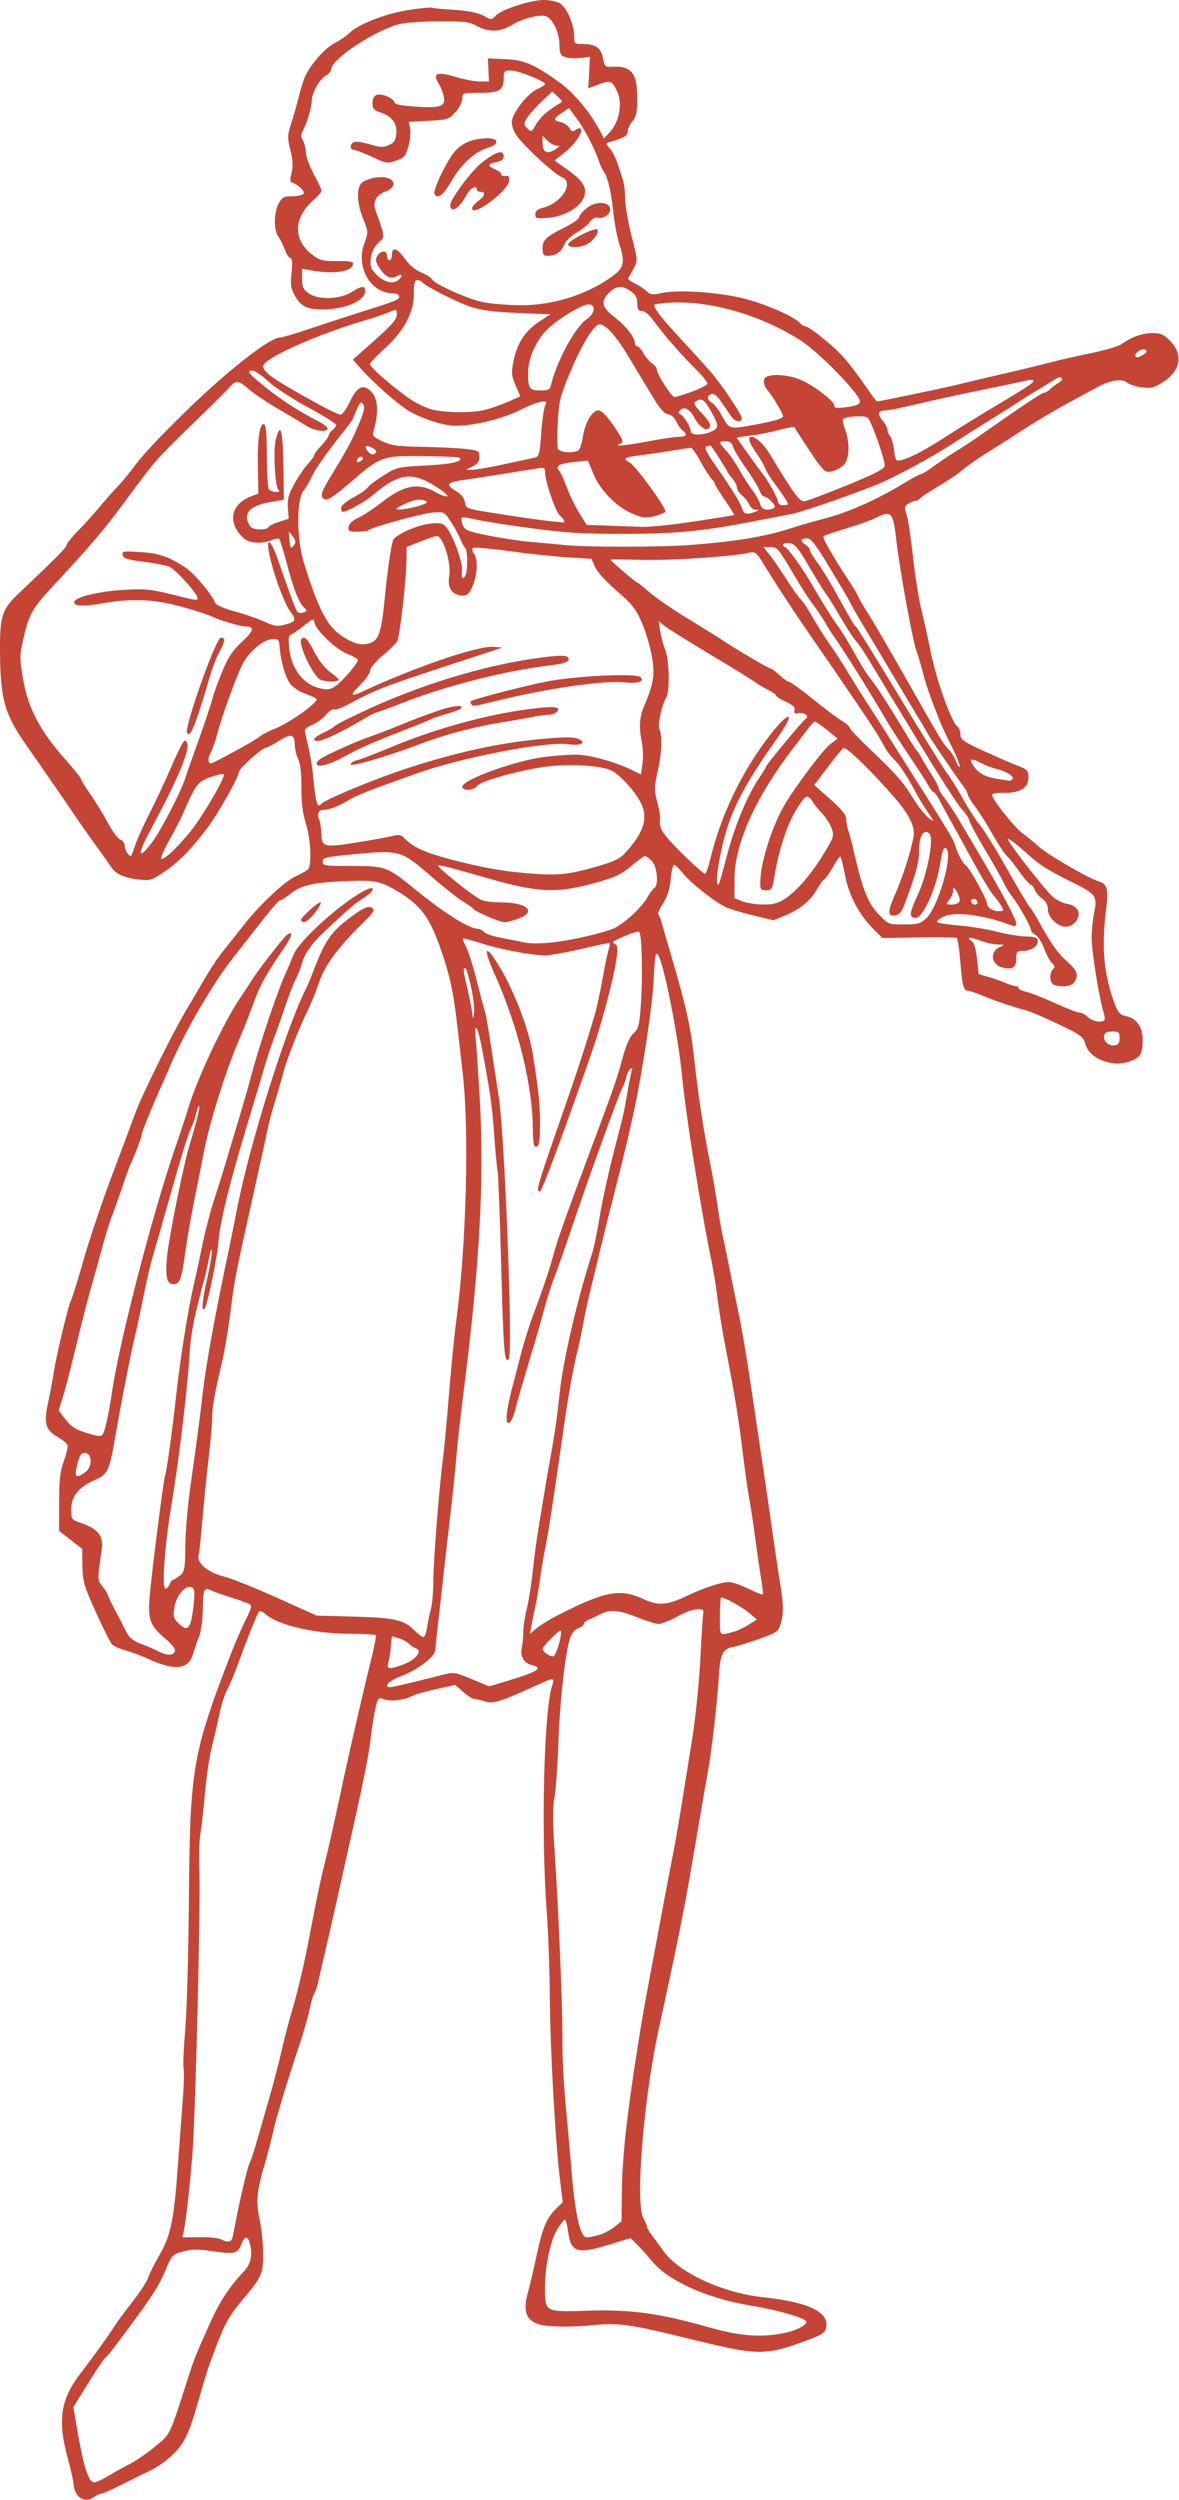 <svg width="252" height="534" viewBox="0 0 252 534" fill="none" xmlns="http://www.w3.org/2000/svg">
<path d="M16.559 532.989C16.114 532.413 15.75 531.449 15.75 530.847C15.75 530.244 15.166 527.609 14.452 524.989C12.281 517.025 12.935 512.628 17.111 507.122C20.68 502.414 23.367 498.685 24.379 497.034C24.855 496.256 26.608 493.875 28.274 491.742C29.939 489.61 31.463 487.282 31.66 486.57C31.857 485.857 32.945 483.678 34.078 481.727C36.511 477.536 37.204 474.127 38.056 462.153C38.37 457.745 38.823 451.657 39.064 448.624C39.305 445.59 39.384 442.549 39.24 441.865C39.096 441.181 39.258 437.406 39.599 433.475C39.94 429.544 40.288 417.207 40.372 406.059C40.586 377.744 41.116 374.632 49.37 353.266C50.371 350.673 51.828 347.332 52.606 345.841C53.594 343.95 53.849 343.012 53.45 342.736C53.135 342.52 51.359 341.866 49.502 341.285C47.646 340.703 45.721 340.032 45.226 339.794C43.594 339.009 43.442 339.319 43.369 343.564C43.329 345.876 42.968 348.58 42.566 349.574C42.163 350.567 41.561 352.291 41.227 353.405C40.23 356.725 37.321 356.963 31.337 354.214C30.047 353.621 27.996 352.866 26.779 352.536C25.561 352.205 24.276 351.62 23.923 351.235C23.569 350.849 22.019 347.755 20.479 344.358C17.959 338.803 17.672 337.814 17.623 334.521L17.568 330.86L15.101 328.946L12.635 327.031V320.925C12.635 316.076 12.848 314.246 13.669 312.034C14.237 310.501 14.576 308.97 14.421 308.631C14.266 308.292 13.393 307.586 12.481 307.063C9.74 305.492 9.308 304.111 10.229 299.863C10.663 297.865 11.231 294.851 11.493 293.166C12.104 289.234 14.667 278.567 15.232 277.61C15.47 277.207 16.622 273.489 17.793 269.348C18.965 265.208 21.709 257.047 23.893 251.214C26.076 245.381 28.378 239.229 29.009 237.544C30.47 233.638 36.989 220.476 39.748 215.861C40.911 213.917 42.783 210.735 43.909 208.791C45.035 206.846 46.83 204.195 47.898 202.899C48.966 201.602 50.737 199.375 51.833 197.949C55.261 193.489 60.756 188.295 63.235 187.171C64.522 186.587 65.724 185.892 65.904 185.627C66.658 184.521 66.38 179.17 65.407 176.03C64.692 173.727 64.396 171.379 64.426 168.256C64.454 165.386 64.207 163.21 63.736 162.188C63.333 161.312 63.003 159.892 63.003 159.031C63.003 156.796 62.18 156.62 59.56 158.297C58.296 159.106 57.027 159.768 56.741 159.768C56.001 159.768 51.06 164.221 51.06 164.888C51.06 165.934 46.719 173.671 44.411 176.737C40.891 181.415 38.178 184.183 35.067 186.27C32.44 188.031 32.055 188.148 29.725 187.898C26.769 187.58 24.751 186.713 23.896 185.392C23.557 184.869 22.111 182.833 20.683 180.867C19.255 178.9 16.919 175.571 15.491 173.468C12.499 169.062 10.598 166.311 5.488 158.985C0.962 152.499 0.086 149.351 0.005 139.28C-0.056 131.729 0.417 130.182 3.756 127.008C12.238 118.945 14.193 116.976 14.193 116.493C14.193 116.189 15.303 114.804 16.659 113.416C18.016 112.027 20.06 109.764 21.203 108.387C22.345 107.009 24.01 105.12 24.902 104.189C25.794 103.258 27.079 101.753 27.758 100.845C30.338 97.391 32.283 95.247 38.018 89.534C47.522 80.065 57.508 72.098 59.881 72.091C60.313 72.089 62.886 71.337 65.6 70.418C68.313 69.5 73.22 67.898 76.504 66.86C84.98 64.18 85.332 64.038 85.332 63.316C85.332 62.94 84.794 62.666 84.058 62.666C79.213 62.666 75.988 57.104 77.868 51.991C78.736 49.63 78.73 49.491 77.632 46.757C76.233 43.274 76.147 40.008 77.426 38.957C77.934 38.54 79.277 38.068 80.412 37.908C84.15 37.381 85.551 39.729 82.242 40.973C80.457 41.644 79.652 43.135 80.21 44.735C82.401 51.009 82.351 50.466 80.861 51.878C79.96 52.731 79.42 53.855 79.262 55.206C79.054 56.978 79.228 57.446 80.59 58.777C82.214 60.364 84.109 60.759 85.228 59.743C86.221 58.841 85.949 58.36 84.811 59.005C83.51 59.742 82.341 59.156 81.015 57.101C80.277 55.958 80.197 55.434 80.644 54.676C81.374 53.438 82.735 53.423 82.735 54.652C82.735 55.171 82.969 55.595 83.255 55.595C83.54 55.595 83.774 55.065 83.774 54.417C83.774 52.625 84.96 53.002 86.562 55.302C87.469 56.606 88.74 57.67 90.01 58.19C91.116 58.642 92.132 59.277 92.269 59.599C92.698 60.615 100.166 63.971 103.33 64.57C104.997 64.886 108.465 65.17 111.035 65.201C118.047 65.287 125.408 62.995 130.897 59.017C133.418 57.19 133.652 56.027 132.316 51.945C131.883 50.621 131.309 47.454 131.04 44.907C130.585 40.601 129.845 37.635 128.942 36.505C128.735 36.245 128.272 35.185 127.913 34.148C126.974 31.434 124.862 27.449 123.121 25.108L121.617 23.085L120.091 24.109C118.23 25.358 118.187 25.711 119.848 26.089C120.553 26.25 121.388 26.817 121.701 27.349C122.162 28.131 122.417 28.207 123.027 27.747C123.442 27.435 123.925 27.308 124.099 27.466C124.755 28.061 123.015 30.71 120.815 32.468L118.533 34.292L121.095 36.105C124.631 38.609 125.55 40.086 124.819 42.096C124.022 44.289 120.627 46.251 117.136 46.534C114.645 46.737 114.41 46.672 114.41 45.777C114.41 45.074 114.886 44.678 116.098 44.372C120.058 43.374 122.789 38.968 120.127 37.873C118.344 37.139 111.281 30.551 110.184 28.598C109.492 27.367 109.25 26.31 109.471 25.491C110.027 23.436 113 19.845 114.8 19.054C115.728 18.646 116.487 18.155 116.487 17.962C116.487 17.33 110.79 15.057 109.206 15.057C107.802 15.057 107.66 15.201 107.66 16.617C107.66 19.289 106.831 19.814 102.586 19.826C98.868 19.837 98.832 19.849 98.819 21.1C98.811 21.795 98.144 23.086 97.338 23.969C95.93 25.509 95.697 25.584 91.629 25.798L87.387 26.021L87.67 27.492C87.826 28.301 87.656 30.015 87.292 31.302C86.707 33.367 86.399 33.72 84.665 34.318C82.779 34.968 82.571 34.935 79.529 33.511C77.785 32.694 76.041 32.027 75.652 32.027C74.705 32.027 74.748 30.652 75.706 30.318C76.124 30.173 77.635 30.406 79.065 30.837C81.281 31.506 81.876 31.529 83.108 30.995C84.295 30.482 84.581 30.02 84.71 28.412C84.885 26.237 83.699 24.782 81.048 23.916C79.956 23.559 79.62 23.142 79.62 22.139C79.62 20.272 80.564 19.768 82.606 20.545C83.534 20.898 84.293 21.474 84.293 21.824C84.293 22.284 85.521 22.546 88.732 22.77C94.195 23.151 95.302 22.756 94.851 20.587C94.677 19.749 94.167 18.483 93.719 17.772C92.371 15.639 93.463 15.229 97.334 16.415C99.126 16.965 101.474 17.414 102.551 17.414H104.511L104.398 14.939L104.285 12.465L107.92 12.622C112.046 12.801 114.094 13.674 119.539 17.575C122.676 19.822 126.157 23.988 128.287 28.042L129.097 29.584L130.263 28.326C132.522 25.889 133.156 21.834 131.709 19.08C130.722 17.2 130.373 17.119 127.671 18.144L125.747 18.874L125.92 15.504L126.094 12.134L124.075 12.381C122.965 12.517 121.505 12.437 120.83 12.204C119.782 11.843 119.599 11.452 119.578 9.53C119.551 7.101 118.324 4.369 116.899 3.566C115.72 2.903 111.849 3.84 109.316 5.402C106.962 6.855 104.376 6.909 101.948 5.557C100.35 4.667 99.378 4.546 93.9 4.558C90.472 4.565 86.703 4.811 85.524 5.103C80.208 6.423 70.792 12.625 70.792 14.807C70.792 15.2 70.305 15.788 69.711 16.114C68.32 16.876 66.64 19.827 66.632 21.52C66.627 22.914 65.489 26.681 64.638 28.125C64.297 28.704 64.319 29.292 64.708 29.918C65.026 30.429 65.332 31.631 65.387 32.589C65.443 33.546 66.215 35.648 67.102 37.26C67.989 38.872 68.715 40.435 68.715 40.734C68.715 41.033 67.992 41.901 67.108 42.662C62.461 46.665 62.562 51.609 67.358 54.859C68.49 55.626 69.494 55.817 72.129 55.767C74.508 55.721 75.466 55.874 75.466 56.298C75.466 57.968 71.528 58.645 66.768 57.793L64.561 57.398V59.526C64.561 61.264 64.812 61.834 65.929 62.632C67.977 64.094 72.524 63.993 75.058 62.43C77.329 61.029 78.062 60.951 78.062 62.112C78.062 64.158 74.131 65.969 69.464 66.075C65.713 66.16 64.359 65.549 63.02 63.167C62.177 61.667 62.052 60.788 62.314 58.233C62.527 56.163 62.449 55.124 62.08 55.124C61.775 55.124 61.239 54.328 60.888 53.356C60.537 52.384 59.895 51.094 59.462 50.489C58.453 49.082 58.533 45.262 59.611 43.369C60.316 42.131 60.724 41.925 62.467 41.925C63.585 41.925 64.668 41.679 64.873 41.378C65.226 40.859 63.699 39.386 62.401 38.993C61.981 38.866 61.955 38.282 62.312 36.953C62.673 35.609 62.607 34.257 62.074 32.096C61.423 29.455 61.432 28.817 62.145 26.676C62.589 25.341 63.328 22.764 63.786 20.949C64.244 19.135 64.859 17.119 65.152 16.471C66.365 13.787 69.334 10.38 71.434 9.263C72.652 8.615 74.117 7.615 74.687 7.042C76.501 5.22 82.445 2.897 87.202 2.152C89.657 1.767 91.934 1.539 92.263 1.644C92.592 1.749 94.38 1.927 96.236 2.041C100.277 2.288 102.327 2.715 103.894 3.637C104.955 4.26 105.144 4.231 105.971 3.316C107.117 2.048 113.479 -0.009 116.228 2.9086e-05C117.37 0.004 118.864 0.288 119.547 0.632C121.025 1.375 122.718 5.112 122.718 7.633C122.719 9.366 122.757 9.401 124.696 9.401C127.321 9.401 128.494 10.266 128.903 12.503C129.213 14.194 129.371 14.343 130.783 14.268C135.005 14.044 136.226 15.59 136.208 21.14C136.199 23.966 135.982 24.968 135.181 25.899C134.622 26.547 134.16 27.529 134.154 28.081C134.143 29.029 133.521 29.396 130.339 30.331C129.426 30.6 129.427 30.651 130.365 31.734C130.901 32.352 131.635 33.785 131.997 34.917C132.359 36.049 132.873 37.627 133.139 38.424C133.405 39.22 133.621 41.023 133.618 42.43C133.616 43.838 134.23 47.402 134.982 50.35C136.336 55.655 136.341 55.729 135.39 57.421C134.861 58.361 134.35 59.277 134.253 59.456C134.156 59.636 134.785 60.115 135.652 60.522C136.519 60.929 137.649 61.672 138.163 62.173C138.986 62.974 139.381 63.026 141.424 62.596C145.419 61.757 154.969 62.526 160.299 64.116C164.961 65.507 169.834 67.743 171.013 69.032C171.367 69.419 171.929 69.736 172.262 69.736C172.596 69.736 174.495 71.086 176.483 72.735C179.891 75.563 181.465 77.393 185.562 83.288C186.508 84.649 187.35 85.763 187.434 85.763C187.92 85.763 202.38 82.739 204.762 82.14C206.333 81.744 209.838 80.911 212.551 80.287C218.142 79.003 222.637 77.918 226.052 77.028C227.337 76.694 230.67 75.952 233.458 75.38C236.246 74.809 239.05 73.971 239.689 73.519C241.875 71.974 244.175 71.15 246.307 71.15C248.045 71.15 248.72 71.43 249.965 72.667C253.012 75.695 252.425 79.212 248.457 81.708C246.602 82.875 246.032 83.005 243.987 82.726C242.697 82.551 241.294 82.091 240.869 81.705C239.894 80.82 237.36 81.197 234.724 82.618C233.68 83.181 230.664 84.808 228.023 86.234C225.381 87.66 221.11 90.206 218.532 91.891C215.953 93.576 212.462 95.803 210.775 96.84C209.087 97.877 206.869 99.438 205.845 100.309C204.821 101.18 202.348 102.85 200.348 104.021C198.349 105.191 196.636 106.335 196.54 106.562C196.445 106.789 196.081 106.975 195.731 106.975C195.381 106.975 194.668 107.257 194.148 107.603C193.337 108.141 193.282 108.464 193.761 109.842C194.069 110.728 194.695 114.846 195.151 118.995C195.607 123.143 196.44 128.339 197.001 130.543C197.562 132.747 198.384 136.454 198.828 138.782C199.96 144.712 203.272 154.127 204.57 155.105C204.961 155.4 205.282 156.199 205.282 156.88C205.282 157.967 205.868 158.389 210.085 160.339C212.727 161.56 215.998 162.984 217.354 163.504C219.631 164.376 219.821 164.576 219.821 166.104C219.821 168.318 217.963 169.459 214.52 169.36C213.039 169.318 212.032 169.494 212.032 169.797C212.032 170.695 216.795 176.724 218.464 177.939C219.353 178.586 221.015 179.938 222.157 180.945C224.205 182.748 232.688 187.655 234.823 188.27C236.657 188.798 236.968 189.956 236.426 194.239C235.374 202.54 235.935 208.393 238.392 214.775C238.989 216.326 239.475 216.817 240.645 217.05C242.891 217.498 244.226 219.348 244.226 222.014C244.226 224.941 243.891 225.649 242.112 226.485C238.4 228.227 233.064 226.47 232.051 223.171C231.511 221.413 231.134 221.128 226.296 218.817C223.449 217.457 220.418 216.151 219.561 215.914C216.308 215.014 212.715 213.803 210.117 212.73C208.636 212.119 207.189 211.619 206.903 211.619C205.946 211.619 205.67 210.606 205.275 205.65C205.06 202.944 204.719 200.582 204.518 200.4C204.317 200.219 200.66 200.142 196.391 200.23L188.629 200.389L186.802 198.58C183.692 195.499 181.46 191.336 180.644 187.091C180.236 184.972 179.787 183.134 179.645 183.005C179.504 182.877 178.793 183.838 178.065 185.142C177.337 186.446 176.5 187.648 176.205 187.813C175.91 187.979 175.228 188.898 174.69 189.856C173.287 192.351 171.151 194.15 168.042 195.454L165.333 196.59L161.031 195.552C158.666 194.981 156.029 194.194 155.172 193.802C152.866 192.748 147.533 188.543 145.934 186.518C145.166 185.546 144.334 184.751 144.084 184.751C143.835 184.751 143.51 186.121 143.362 187.796C143.177 189.887 142.672 191.492 141.751 192.919C141.013 194.062 140.539 195.114 140.697 195.257C140.854 195.4 141.178 196.224 141.416 197.087C141.654 197.95 142.535 200.989 143.375 203.841C146.703 215.145 147.618 219.233 148.387 226.24C149.272 234.295 150.367 241.449 151.813 248.622C152.335 251.214 153.018 255.138 153.33 257.342C153.642 259.546 154.114 262.303 154.378 263.47C154.643 264.636 155.363 268.136 155.979 271.247C156.594 274.358 157.524 278.919 158.045 281.382C158.566 283.845 159.606 289.996 160.356 295.052C161.106 300.107 162.278 307.955 162.96 312.492C163.642 317.029 164.583 323.499 165.05 326.869C165.518 330.239 166.232 335.037 166.638 337.531C167.509 342.891 167.549 344.665 166.848 346.955C166.368 348.525 166.013 348.77 162.308 350.086C160.097 350.872 157.515 351.663 156.569 351.845C154.372 352.267 153.905 353.369 153.588 358.883C153.317 363.593 152.056 374.416 151.306 378.484C150.791 381.27 149.666 387.773 148.451 394.982C146.621 405.836 145.338 412.458 142.697 424.679C142.333 426.364 141.439 430.5 140.712 433.87C137.527 448.628 135.758 470.804 137.521 473.873C137.947 474.615 138.296 475.419 138.296 475.66C138.296 475.9 138.729 476.671 139.257 477.373C139.785 478.076 140.993 479.717 141.941 481.019C145.213 485.519 154.492 489.793 162.954 490.699C173.008 491.776 177.481 493.989 176.533 497.419C176.284 498.318 175.418 498.87 172.702 499.862C163.198 503.334 162.375 503.315 145.826 499.23C135.06 496.573 131.893 496.141 127.01 496.665C122.519 497.146 117.346 497.102 115.417 496.567C112.383 495.725 111.68 493.751 112.897 489.492C113.193 488.455 113.999 485.009 114.687 481.834C116.013 475.721 116.832 473.782 118.961 471.716L120.278 470.438L119.659 465.353C118.678 457.297 117.567 437.134 117.509 426.328C117.479 420.884 117.179 412.667 116.841 408.068C115.605 391.263 116.265 365.009 118.05 359.983C118.573 358.511 118.237 358.401 116.14 359.357C107.117 363.471 105.463 364.022 103.789 363.472C102.879 363.173 101.811 362.929 101.417 362.929C101.022 362.929 99.934 362.256 98.999 361.433L97.299 359.937L93.263 360.807C91.043 361.285 88.734 361.943 88.134 362.268C86.464 363.173 83.656 363.515 82.154 362.997C80.844 362.545 80.789 362.601 80.237 364.969C79.924 366.31 79.509 368.892 79.316 370.707C78.946 374.167 78.061 378.743 75.714 389.326C73.136 400.948 70.187 414.032 69.445 417.137C69.042 418.822 68.458 421.367 68.147 422.793C67.835 424.219 67.398 425.598 67.175 425.857C66.952 426.116 66.508 427.601 66.19 429.157C65.872 430.712 64.903 434.106 64.037 436.698C61.309 444.861 58.964 452.622 58.338 455.553C58.005 457.109 57.294 459.866 56.758 461.681C54.873 468.055 54.658 470.145 55.487 474.076C55.908 476.074 56.252 479.405 56.252 481.479C56.251 485.793 55.948 486.445 51.501 491.689C49.241 494.353 48.126 496.286 46.647 500.098C44.609 505.349 44.471 505.76 42.765 511.646C40.919 518.015 40.529 519.112 39.304 521.375C38.044 523.702 34.834 526.504 31.848 527.882C30.848 528.343 28.304 529.599 26.194 530.672C24.083 531.745 22.097 532.629 21.78 532.637C21.462 532.645 20.749 532.964 20.195 533.345C18.764 534.327 17.495 534.203 16.559 532.989H16.559ZM23.135 528.908C24.357 528.161 26.459 526.989 27.807 526.304C29.155 525.619 31.61 523.922 33.262 522.533C36.508 519.804 36.157 520.546 40.214 507.875C41.444 504.031 41.876 502.957 44.83 496.366C46.928 491.687 48.997 488.531 52.203 485.115C53.669 483.554 54.055 481.461 53.329 479.004C52.883 477.491 52.267 477.691 51.509 479.593C50.763 481.466 50.068 481.585 44.569 480.78C42.242 480.439 40.864 480.483 39.121 480.952C36.866 481.56 36.742 481.693 35.359 484.982C33.995 488.227 32.75 490.198 28.044 496.563C23.836 502.254 22.956 503.378 22.52 503.623C22.275 503.76 20.637 506.193 18.881 509.029L15.688 514.186L16.227 517.394C17.799 526.771 18.861 530.266 20.136 530.266C20.563 530.266 21.913 529.655 23.135 528.908V528.908ZM168.414 498.187C170.592 497.68 172.694 496.422 172.307 495.854C171.758 495.048 165.993 493.413 160.583 492.528C150.863 490.94 142.507 487.102 139.011 482.621C138.404 481.843 137.203 480.504 136.343 479.645L134.778 478.084L130.436 479.418C123.348 481.595 122.056 481.217 121.446 476.789C121.248 475.35 120.928 474.174 120.734 474.176C120.54 474.176 119.843 475.037 119.184 476.084C117.675 478.482 116.487 484.026 116.487 488.671C116.487 493.924 116.412 493.883 125.639 493.599C134.903 493.313 140.822 494.12 151.343 497.103C158.514 499.136 163.081 499.426 168.414 498.187V498.187ZM49.724 477.826C49.857 477.242 50.209 475.492 50.507 473.937C51.423 469.158 53.039 462.443 53.402 461.91C53.591 461.632 54.184 459.876 54.719 458.007C55.255 456.139 56.491 451.853 57.466 448.483C58.441 445.112 59.636 440.552 60.12 438.348C60.605 436.145 61.593 432.327 62.316 429.864C63.791 424.841 65.134 419.071 66.378 412.423C67.6 405.887 68.678 400.786 69.516 397.575C69.921 396.019 70.941 391.565 71.781 387.676C72.621 383.787 73.423 380.075 73.563 379.427C75.132 372.198 77.823 360.541 79.058 355.634C79.904 352.27 80.48 349.412 80.338 349.283C80.195 349.153 77.464 349.019 74.267 348.985C66.964 348.906 59.564 347.167 56.904 344.905C56.263 344.36 55.593 344.044 55.417 344.204C55.052 344.536 53.253 348.978 51.023 355.058C50.185 357.341 49.062 360.032 48.526 361.039C47.99 362.046 47.262 364.315 46.908 366.081C46.555 367.847 45.835 370.989 45.308 373.063C44.782 375.137 44.111 379.592 43.817 382.962C43.524 386.333 43.084 390.257 42.839 391.683C42.594 393.108 42.492 396.608 42.614 399.46C42.895 406.07 41.811 451.154 41.169 459.56C40.645 466.417 39.817 473.946 39.314 476.411L39.002 477.942L42.64 477.892C44.641 477.864 46.712 478.07 47.241 478.349C48.732 479.136 49.461 478.982 49.724 477.826V477.826ZM127.911 477.46C128.911 477.197 130.43 476.42 131.286 475.733L132.844 474.483L132.899 468.789C132.975 460.992 133.916 452.256 136.306 437.17C137.387 430.342 137.486 429.783 139.334 419.965C139.944 416.724 141.035 410.891 141.76 407.002C142.484 403.113 143.397 398.341 143.789 396.396C144.181 394.452 144.98 389.891 145.564 386.262C146.148 382.632 147.209 376.057 147.921 371.649C148.633 367.242 149.425 359.5 149.683 354.444C149.94 349.389 150.229 344.939 150.325 344.557C150.667 343.192 148.144 343.502 144.976 345.216C143.26 346.143 141.387 346.902 140.813 346.902C140.239 346.902 138.172 346.266 136.219 345.488C132.295 343.925 130.379 343.748 128.43 344.768C127.716 345.142 126.607 345.664 125.964 345.928C125.321 346.192 124.796 346.63 124.796 346.902C124.796 347.174 124.255 347.584 123.595 347.812C122.819 348.079 122.188 348.868 121.812 350.039C120.78 353.256 119.666 363.405 119.336 372.592C119.159 377.518 118.777 382.719 118.486 384.15C118.121 385.947 118.137 389.445 118.54 395.463C119.43 408.785 120.287 429.446 120.21 435.756C120.173 438.867 120.48 445.018 120.892 449.426C121.305 453.833 121.899 460.515 122.213 464.274C122.971 473.356 124.052 477.946 125.432 477.941C125.796 477.941 126.912 477.723 127.911 477.46H127.911ZM89.226 359.115C91.225 358.631 93.813 357.985 94.976 357.679C96.937 357.163 97.364 357.236 100.813 358.679L104.535 360.236L107.953 359.218C114.953 357.131 116.323 356.278 113.646 355.668C111.966 355.285 111.109 353.763 111.535 351.915C111.722 351.103 111.858 349.671 111.837 348.733C111.816 347.795 112.167 345.462 112.616 343.548C113.065 341.634 113.646 337.946 113.906 335.354C114.166 332.761 114.739 328.519 115.179 325.926C115.619 323.334 116.2 319.834 116.471 318.149C116.741 316.464 117.216 313.706 117.527 312.021C118.557 306.422 119.072 302.88 119.616 297.644C120.346 290.62 123.357 277.668 126.578 267.7C126.957 266.526 127.657 263.132 128.133 260.158C128.61 257.183 129.834 251.462 130.853 247.443C131.873 243.425 132.894 239.394 133.123 238.487C133.351 237.58 133.813 235.16 134.148 233.11C134.483 231.06 134.892 229.063 135.057 228.673C135.243 228.233 135.141 228.084 134.79 228.281C134.478 228.456 134.058 229.279 133.857 230.11C133.656 230.941 133.287 231.946 133.037 232.344C132.422 233.322 125.505 252.441 122.195 262.314C120.721 266.709 119.05 271.471 118.482 272.897C117.913 274.323 116.994 277.187 116.438 279.261C115.883 281.335 114.983 284.516 114.437 286.331C111.741 295.302 110.723 298.803 110.128 301.144C109.22 304.714 107.897 305.057 108.386 301.595C108.583 300.2 109.07 297.892 109.468 296.466C109.866 295.04 110.684 291.885 111.286 289.455C111.888 287.025 113.199 282.889 114.2 280.263C115.988 275.577 117.668 270.506 118.517 267.241C119.088 265.041 121.435 258.482 126.442 245.086C131.492 231.577 131.768 230.781 133.139 225.76C133.856 223.135 134.641 221.401 135.416 220.733C136.431 219.857 136.648 219.053 136.944 215.076C137.422 208.671 137.215 199.395 136.586 199.042C136.185 198.817 132.885 200.075 131.042 201.157C130.907 201.235 131.115 201.478 131.503 201.696C132.084 202.022 132.102 202.738 131.608 205.755C130.876 210.222 128.43 219.244 126.313 225.289C119.987 243.345 115.821 254.514 115.411 254.514C114.471 254.514 114.682 253.794 120.679 236.602C123.509 228.487 125.237 223.166 127.109 216.804C127.528 215.378 128.248 212.09 128.709 209.498C129.169 206.905 129.755 204.052 130.01 203.158C130.265 202.264 130.417 201.48 130.347 201.417C130.277 201.354 127.573 201.926 124.338 202.689C121.103 203.453 117.604 204.077 116.563 204.077C113.671 204.077 106.777 202.776 102.77 201.474C100.794 200.832 99.083 200.393 98.967 200.498C98.851 200.604 99.126 201.339 99.578 202.133C100.03 202.926 101.1 206.325 101.955 209.685C102.811 213.046 103.617 216.075 103.747 216.417C103.878 216.76 104.463 220.221 105.049 224.11C105.634 227.999 106.346 232.666 106.629 234.48C107.884 242.504 109.665 289.042 108.765 290.282C107.831 291.571 107.615 288.942 107.122 270.225C106.85 259.899 106.51 250.919 106.367 250.271C106.224 249.623 105.885 246.005 105.614 242.232C105.168 236.026 104.802 233.479 102.91 223.403C102.15 219.36 101.283 218.063 101.65 221.518C101.801 222.944 102.197 228.777 102.529 234.48C103.544 251.892 102.55 270.144 99.114 297.173C98.422 302.617 97.711 308.981 97.534 311.314C97.358 313.647 96.763 319.374 96.212 324.041C95.661 328.707 94.972 334.753 94.68 337.475C94.388 340.197 93.911 344.439 93.619 346.902C93.328 349.365 93.072 351.865 93.051 352.458C93.001 353.874 89.245 356.737 85.716 358.048C84.219 358.605 82.918 359.409 82.823 359.835C82.632 360.696 82.756 360.682 89.226 359.115V359.115ZM114.223 244.759C114.041 244.593 113.891 243.106 113.891 241.454C113.891 231.996 110.758 219.265 105.62 207.848C103.072 202.186 103.728 201.483 106.81 206.572C109.942 211.745 113.129 220.143 113.914 225.289C115.212 233.806 115.405 235.677 115.426 239.991C115.447 244.174 115.099 245.554 114.223 244.759V244.759ZM86.54 355.422C88.901 354.503 90.337 352.581 88.971 352.167C88.611 352.058 87.902 351.593 87.395 351.132C86.631 350.438 85.787 350.06 83.851 349.544C83.751 349.517 83.611 350.449 83.541 351.616C83.471 352.783 83.235 354.321 83.018 355.033C82.53 356.634 83.227 356.711 86.54 355.422V355.422ZM119.475 351.174C119.858 349.8 120.03 348.547 119.856 348.389C119.514 348.078 116.02 351.584 115.988 352.271C115.961 352.836 117.661 353.975 118.281 353.807C118.554 353.733 119.091 352.548 119.475 351.174ZM37.385 352.763C37.594 352.269 36.828 351.293 35.075 349.817C32.059 347.277 31.55 345.794 32 340.85C32.517 335.17 34.96 316.043 35.261 315.32C35.592 314.526 36.821 305.721 37.595 298.587C38.472 290.511 40.18 279.761 41.452 274.311C41.845 272.626 42.67 268.808 43.286 265.827C43.902 262.845 45.001 258.603 45.729 256.399C46.458 254.195 47.622 250.483 48.316 248.15C49.011 245.817 50.283 241.575 51.143 238.723C52.003 235.871 53.011 232.371 53.384 230.945C55.403 223.218 59.443 211.224 61.403 207.141C61.651 206.622 62.247 205.197 62.726 203.973C63.963 200.812 73.406 192.39 78.349 190.039C80.327 189.098 79.993 190.407 77.929 191.687C75.946 192.917 74.395 194.236 69.52 198.842C66.339 201.847 65.017 203.793 64.323 206.493C64.215 206.914 63.638 208.293 63.042 209.557C62.446 210.821 61.514 213.233 60.971 214.918C60.429 216.604 59.389 219.573 58.66 221.518C57.932 223.462 56.979 226.326 56.543 227.881C56.106 229.437 54.712 234.103 53.444 238.251C49.253 251.959 46.972 261.109 46.687 265.355C46.487 268.336 44.406 278.488 43.804 279.425C42.95 280.752 43.182 277.828 44.318 272.943C44.885 270.506 45.321 267.961 45.287 267.287C45.249 266.519 45.065 266.853 44.794 268.183C44.057 271.797 43.76 273.104 43.489 273.92C43.345 274.353 43.14 275.095 43.034 275.57C42.927 276.044 42.596 277.387 42.298 278.554C41.195 282.87 40.704 285.972 40.433 290.338C40 297.318 38.175 312.423 36.742 320.885C35.218 329.892 34.513 339.36 35.368 339.36C35.678 339.36 36.08 338.936 36.261 338.418C36.443 337.899 36.765 337.475 36.977 337.475C37.19 337.475 37.86 337.055 38.466 336.543C39.459 335.703 39.572 335.082 39.605 330.297C39.624 327.375 40.105 321.696 40.673 317.677C42.152 307.211 42.583 303.96 43.264 298.115C44.066 291.227 45.833 281.502 49.046 266.298C49.347 264.872 50.137 260.948 50.801 257.578C53.435 244.21 61.101 219.801 65.309 211.383C65.698 210.605 66.378 209.015 66.821 207.848C69.431 200.975 70.642 199.179 74.769 196.064C77.767 193.8 78.907 193.343 79.717 194.078C80.047 194.377 79.709 195.038 78.754 195.966C72.454 202.084 69.48 206.003 68.175 209.903C67.563 211.73 66.631 214.083 66.103 215.132C64.275 218.765 61.438 225.876 60.668 228.758C60.242 230.35 59.405 233.243 58.808 235.187C58.21 237.132 57.526 239.677 57.288 240.844C57.049 242.011 55.559 248.798 53.976 255.928C50.207 272.898 50.182 273.026 49.236 280.439C48.789 283.939 48.075 288.287 47.648 290.102C45.897 297.558 45.349 300.591 45.347 302.829C45.347 304.125 44.993 308.156 44.562 311.785C44.131 315.415 43.545 321.248 43.26 324.748C42.974 328.248 42.614 331.618 42.459 332.238C42.037 333.921 44.386 335.882 47.901 336.781C49.496 337.189 54.599 339.231 59.241 341.319L67.681 345.115L75.338 345.323C84.259 345.565 86.295 346.005 88.449 348.153C89.319 349.021 90.244 349.731 90.505 349.731C90.766 349.731 91.132 348.723 91.317 347.492C91.503 346.26 91.866 344.51 92.125 343.603C92.384 342.695 92.604 340.15 92.614 337.946C92.634 333.473 93.823 318.184 94.63 312.021C94.918 309.817 95.518 303.454 95.962 297.88C96.407 292.306 97.112 285.2 97.529 282.089C99.672 266.103 100.314 241.528 98.906 229.295C98.519 225.925 98.01 221.471 97.775 219.397C96.914 211.779 96.138 208.234 94.007 202.191C91.835 196.031 89.801 193.312 85.359 190.63C81.277 188.167 80.273 187.957 73.836 188.221C66.901 188.506 64.398 189.083 62.077 190.933C61.138 191.681 60.168 192.293 59.92 192.293C59.673 192.293 58.266 193.831 56.793 195.71C55.321 197.59 52.12 201.673 49.68 204.784C45.337 210.322 39.393 220.584 36.258 227.958C35.505 229.731 34.687 231.605 34.44 232.124C33.106 234.93 30.287 241.863 30.273 242.373C30.257 242.937 28.985 246.328 27.841 248.857C27.548 249.505 26.779 251.626 26.133 253.571C25.486 255.515 24.544 258.167 24.041 259.463C23.537 260.759 22.752 263.199 22.296 264.884C21.497 267.841 20.391 271.816 19.411 275.254C18.651 277.919 17.466 282.581 15.756 289.631C14.875 293.26 13.791 297.372 13.346 298.769L12.537 301.307L14.038 303.247C15.225 304.781 16.165 305.378 18.535 306.106C20.984 306.858 21.61 306.911 21.96 306.396C22.458 305.664 23.286 301.872 23.973 297.173C25.538 286.468 32.754 258.69 37.566 244.851C38.377 242.517 39.667 238.593 40.432 236.13C42.359 229.93 47.881 218.288 51.276 213.268C52.157 211.965 53.228 210.33 53.657 209.634C54.972 207.498 60.455 200.385 61.245 199.79C62.806 198.614 62.52 199.89 60.593 202.696C56.863 208.126 55.596 210.43 54.128 214.447C53.323 216.651 51.941 220.151 51.056 222.225C48.167 229 44.745 239.945 43.541 246.265C43.096 248.598 42.173 253.265 41.49 256.635C40.807 260.005 39.961 264.884 39.609 267.476C38.832 273.213 38.423 274.311 37.063 274.311C35.638 274.311 35.285 272.72 35.724 268.289C36.135 264.151 39.212 248.885 40.467 244.761C42.016 239.668 42.803 236.49 42.566 236.276C42.437 236.159 42.179 236.767 41.992 237.628C41.806 238.49 41.454 239.618 41.211 240.137C40.111 242.479 39.067 245.814 35.826 257.342C34.551 261.879 33.123 266.864 32.654 268.419C32.185 269.975 31.341 273.581 30.778 276.432C30.214 279.284 29.302 283.527 28.751 285.86C27.794 289.908 25.936 299.444 24.526 307.543C23.373 314.168 22.99 314.95 20.318 316.128C16.802 317.678 15.231 319.604 15.231 322.363C15.231 324.603 15.249 324.626 17.562 325.428C21.028 326.629 22.168 328.182 21.736 331.111C20.788 337.553 20.787 337.523 21.925 338.92C22.527 339.66 23.02 340.416 23.02 340.6C23.02 340.785 23.697 342.225 24.525 343.801C25.352 345.377 26.442 347.485 26.947 348.484C27.653 349.884 28.411 350.507 30.245 351.195C31.555 351.687 33.211 352.401 33.925 352.783C35.623 353.69 36.996 353.683 37.385 352.763V352.763ZM64.336 196.586C64.079 196.208 67.808 192.764 68.475 192.764C68.914 192.764 67.65 194.783 66.483 195.946C65.338 197.086 64.789 197.25 64.336 196.586ZM156.914 348.542C157.586 348.366 158.957 347.716 159.962 347.097L161.788 345.972L160.072 344.517C158.571 343.244 154.956 341.246 154.155 341.246C154.001 341.246 153.874 343.063 153.874 345.284C153.874 349.677 153.621 349.405 156.914 348.542V348.542ZM118.982 345.167C129.007 340.002 132.486 339.287 137.148 341.431C140.679 343.055 142.394 342.982 146.529 341.032C150.481 339.168 154.122 337.963 155.831 337.953C156.479 337.949 158.327 338.585 159.938 339.365C161.548 340.145 162.947 340.709 163.047 340.618C163.147 340.527 162.997 339.093 162.714 337.432C162.43 335.77 161.848 331.76 161.419 328.519C160.99 325.278 160.41 321.46 160.13 320.034C159.85 318.608 159.249 314.366 158.794 310.607C157.887 303.111 157.181 298.769 155.192 288.452C154.468 284.693 153.645 279.708 153.364 277.375C153.084 275.042 152.503 271.436 152.075 269.362C149.76 258.165 146.589 238.26 145.803 230.002C144.989 221.447 141.83 205.521 140.635 203.949C140.116 203.265 139.946 204.293 139.699 209.605C139.442 215.147 137.036 230.707 135.197 238.723C134.959 239.76 134.482 241.881 134.136 243.436C133.79 244.992 132.505 250.189 131.28 254.985C130.054 259.781 128.653 265.402 128.165 267.476C127.677 269.55 126.853 272.944 126.335 275.018C125.816 277.092 125.118 280.274 124.785 282.089C124.451 283.904 123.856 286.767 123.462 288.452C122.169 293.984 121.636 297.042 120.092 307.779C118.032 322.101 117.143 327.837 116.549 330.64C116.274 331.936 115.792 334.8 115.478 337.004C115.164 339.207 114.692 341.965 114.43 343.131C114.168 344.298 113.802 346.101 113.617 347.138L113.28 349.024L114.652 347.857C115.406 347.216 117.355 346.005 118.982 345.167V345.167ZM40.586 347.02C40.842 346.566 41.203 344.652 41.388 342.765C41.676 339.82 41.601 339.292 40.858 339.033C39.563 338.582 37.687 340.857 37.27 343.385C36.963 345.241 37.079 345.701 38.106 346.693C39.523 348.062 39.964 348.12 40.586 347.02V347.02ZM18.257 314.456C19.825 313.36 19.73 310.371 18.126 310.371C17.345 310.371 16.993 310.911 16.513 312.846C15.833 315.585 16.181 315.906 18.257 314.456ZM239.293 221.753C239.293 220.498 239.119 220.339 237.742 220.339C236.663 220.339 236.137 220.597 236.012 221.187C235.762 222.365 236.912 223.476 238.209 223.308C239.033 223.201 239.293 222.828 239.293 221.753V221.753ZM236.044 217.947C236.208 217.798 236.125 217.002 235.86 216.179C234.969 213.413 233.322 203.176 233.322 200.4C233.322 198.888 233.566 196.45 233.865 194.982C234.569 191.523 234.204 190.961 229.839 188.794C223.575 185.684 222.369 184.916 219.004 181.889C217.184 180.251 215.564 179.03 215.405 179.175C215.088 179.463 222.751 189.376 224.903 191.462C225.635 192.172 227.029 192.888 228.001 193.053C230.355 193.454 231.228 195.062 230.008 196.751C229.46 197.51 228.663 197.949 227.834 197.949C226.027 197.949 223.975 195.973 223.975 194.234C223.975 193.322 223.546 192.526 222.747 191.955C222.071 191.473 221.354 190.609 221.154 190.036C220.953 189.462 220.584 188.993 220.333 188.993C220.082 188.993 219.006 187.773 217.943 186.283C216.88 184.792 215.758 183.357 215.449 183.095C214.741 182.492 213.485 180.581 211.429 176.973C210.542 175.418 209.147 173.258 208.328 172.174C207.509 171.091 206.839 169.969 206.839 169.681C206.839 169.393 206.402 168.583 205.867 167.88C204.233 165.733 198.83 157.753 198.151 156.485C197.8 155.828 197.31 154.972 197.064 154.583C196.389 153.52 193.7 149.023 187.901 139.263C186.822 137.449 185.232 134.797 184.367 133.371C183.502 131.945 182.468 130.142 182.071 129.365C181.673 128.587 181.027 127.42 180.634 126.772C180.241 126.124 178.49 123.207 176.742 120.291C174.518 116.579 173.285 114.988 172.633 114.988C171.174 114.988 170.92 115.549 172.052 116.269C172.621 116.631 173.091 117.18 173.097 117.489C173.102 117.799 173.822 119.006 174.696 120.173C175.571 121.34 177.261 124.057 178.451 126.211C182.324 133.218 182.552 133.604 182.941 133.843C183.153 133.972 187.367 140.76 192.307 148.927C197.246 157.093 201.804 164.414 202.437 165.194C203.07 165.975 204.578 168.402 205.789 170.588C207 172.775 208.642 175.318 209.439 176.24C210.236 177.162 212.809 181.31 215.157 185.458C217.505 189.606 219.71 193.318 220.057 193.707C220.404 194.096 221.155 195.262 221.726 196.299C224.575 201.478 225.979 203.494 227.999 205.309C230.276 207.356 230.592 208.198 229.668 209.764C229.129 210.68 227.018 210.983 225.315 210.39C224.362 210.058 224.208 207.825 225.084 207.03C225.524 206.63 225.469 206.309 224.868 205.763C224.425 205.361 223.67 203.958 223.189 202.644C222.709 201.331 221.871 200.004 221.328 199.696C220.784 199.388 220.34 198.899 220.34 198.609C220.34 197.905 217.764 193.336 216.375 191.576C215.765 190.804 214.922 189.421 214.501 188.504C214.08 187.587 212.339 184.512 210.632 181.669C208.926 178.827 207.381 175.971 207.201 175.323C207.02 174.675 206.32 173.61 205.645 172.955C204.971 172.301 201.26 166.574 197.4 160.228C193.539 153.883 189.734 147.63 188.945 146.334C188.155 145.038 186.686 142.598 185.68 140.913C184.674 139.228 183.441 137.425 182.941 136.907C182.441 136.388 180.922 134.055 179.565 131.722C178.209 129.388 176.839 127.185 176.521 126.826C176.203 126.466 174.626 123.921 173.017 121.169C170.556 116.962 169.874 116.143 168.733 116.017C167.986 115.935 167.375 116.094 167.375 116.371C167.375 116.647 167.576 116.873 167.821 116.873C168.231 116.873 171.375 121.173 172.991 123.944C175.693 128.578 178.076 132.404 179.009 133.607C179.612 134.385 180.999 136.612 182.092 138.556C184.511 142.86 184.854 143.398 186.931 146.158C187.833 147.358 190.145 150.964 192.067 154.171C193.99 157.379 195.706 160.11 195.88 160.239C196.054 160.369 196.544 161.112 196.969 161.889C197.394 162.667 198.386 164.32 199.175 165.563C199.963 166.806 200.608 168.046 200.608 168.319C200.608 168.591 201.048 169.377 201.586 170.065C202.767 171.577 204.403 174.126 206.624 177.916C207.536 179.471 209.283 182.441 210.507 184.515C214.342 191.012 217.224 196.493 217.224 197.287C217.224 197.831 216.964 197.951 216.316 197.705C210.376 195.45 204.184 194.637 201.727 195.79C200.807 196.222 200.174 196.75 200.32 196.965C200.466 197.179 202.518 197.504 204.881 197.688C207.243 197.871 210.928 198.472 213.07 199.023C215.212 199.574 218.013 200.035 219.294 200.047C221.019 200.064 221.665 200.269 221.786 200.838C222.027 201.969 220.484 203.134 218.745 203.134C217.351 203.134 217.224 203.273 217.224 204.799C217.224 206.645 216.429 207.181 214.382 206.715C211.841 206.136 211.423 203.302 213.731 202.291C214.825 201.811 214.8 201.782 213.264 201.752C212.37 201.734 210.801 201.402 209.775 201.013C207.486 200.145 206.316 200.09 207.551 200.91C208.192 201.335 208.567 202.485 208.818 204.798L209.176 208.081L211.253 208.686C212.395 209.019 214.066 209.603 214.966 209.984C215.866 210.365 216.859 210.676 217.173 210.676C217.487 210.676 217.744 210.871 217.744 211.11C217.744 211.349 218.434 211.682 219.277 211.85C220.12 212.018 222.865 213.09 225.378 214.233C227.891 215.376 230.319 216.316 230.775 216.322C231.23 216.328 232.026 216.757 232.543 217.275C233.43 218.165 235.389 218.541 236.044 217.947V217.947ZM100.675 210.803C100.224 208.824 99.742 207.102 99.603 206.976C98.95 206.384 98.973 207.406 99.676 210.209C100.098 211.892 100.606 214.329 100.804 215.626C101.158 217.945 101.166 217.954 101.329 216.192C101.42 215.207 101.126 212.783 100.675 210.803V210.803ZM124.819 200.135C127.534 199.525 130.45 198.692 131.299 198.283C133.511 197.22 137.169 193.827 138.329 191.764C138.874 190.794 139.557 189.867 139.847 189.704C140.84 189.147 140.461 185.014 139.315 183.897C138.732 183.33 138.077 182.865 137.857 182.865C137.638 182.865 136.33 183.82 134.949 184.987C133.03 186.61 131.506 187.376 128.465 188.248C118.846 191.006 115.257 190.843 102.345 187.061C97.851 185.745 93.939 184.739 93.651 184.827C93.092 184.997 100.921 191.309 102.823 192.22C103.446 192.519 105.363 192.764 107.082 192.764C112.723 192.764 114.841 194.768 110.765 196.248C109.617 196.665 108.317 197.006 107.877 197.006C106.859 197.006 101.553 194.741 101.136 194.129C100.963 193.876 99.966 193.161 98.919 192.54C97.872 191.919 94.795 189.487 92.082 187.135C85.778 181.671 85.411 181.563 76.103 182.434C69.566 183.046 68.975 183.179 68.975 184.044C68.975 184.934 69.321 184.986 75.243 184.986C82.335 184.986 82.79 185.151 88.455 189.766C94.972 195.076 100.293 198.421 102.221 198.421C102.572 198.421 103.14 198.727 103.482 199.102C103.825 199.477 105.431 200.026 107.051 200.322C108.671 200.618 110.814 201.044 111.814 201.268C114.364 201.841 119.045 201.433 124.819 200.135ZM197.96 196.181C200.576 193.805 203.86 182.166 202.181 181.224C201.672 180.938 201.454 181.56 200.861 184.986C199.962 190.186 197.231 196.064 195.713 196.064C194.248 196.064 194.332 195.08 196.126 191.231C198.205 186.77 199.693 179.018 198.653 178.074C197.429 176.963 196.454 178.535 196.454 181.618C196.454 184.234 195.773 186.716 193.139 193.704C192.79 194.63 192.106 195.423 191.575 195.516C189.687 195.846 189.627 194.847 191.308 191.067C192.909 187.468 194.691 181.902 195.256 178.742C195.635 176.615 194.384 174.06 191.111 170.281C186.49 164.944 181.192 159.768 180.349 159.768C180.171 159.768 178.677 161.553 177.028 163.734L174.029 167.7L177.453 170.717C179.898 172.872 180.876 174.076 180.876 174.93C180.876 175.587 181.09 176.74 181.351 177.492C181.612 178.244 182.21 180.556 182.679 182.63C184.332 189.929 185.564 192.986 187.787 195.299C189.869 197.465 189.901 197.478 193.208 197.478C196.144 197.478 196.701 197.326 197.96 196.181V196.181ZM214.046 193.589C213.706 193.006 212.883 191.875 212.217 191.077C211.551 190.279 209.694 187.203 208.092 184.242C206.489 181.281 204.442 177.556 203.542 175.964C202.642 174.371 201.46 172.197 200.914 171.132C200.368 170.067 199.752 169.196 199.545 169.196C199.338 169.196 198.796 168.506 198.34 167.664C197.884 166.821 196 163.904 194.152 161.182C192.305 158.46 189.999 154.854 189.028 153.169C186.265 148.373 180.191 138.677 178.251 135.964C177.695 135.186 176.948 134.019 176.59 133.371C175.91 132.141 174.595 130.189 173.094 128.186C172.608 127.538 171.264 125.417 170.107 123.473C166.167 116.851 166.191 116.88 164.623 116.876L163.168 116.873L164.422 118.405C165.111 119.248 166.683 121.528 167.916 123.473C169.148 125.417 170.597 127.46 171.136 128.013C171.675 128.567 172.807 130.264 173.651 131.784C174.496 133.305 176.155 135.928 177.339 137.614C178.523 139.299 180.246 141.95 181.168 143.506C182.09 145.061 183.979 148.083 185.365 150.222C187.912 154.149 188.824 155.583 192.522 161.471C193.643 163.256 196.586 167.899 199.06 171.788C201.535 175.677 203.698 179.283 203.867 179.801C204.728 182.44 205.705 184.35 206.464 184.874C207.27 185.431 210.993 192.182 210.993 193.087C210.993 193.87 212.22 194.649 213.452 194.649C214.547 194.649 214.604 194.546 214.046 193.589V193.589ZM167.811 191.972C170.384 190.262 173.461 186.677 176.136 182.272C178.224 178.834 178.321 178.514 177.744 176.929C177.407 176.001 176.489 174.571 175.705 173.751C174.92 172.931 174.002 171.782 173.664 171.199C173.327 170.616 172.767 170.139 172.42 170.14C172.073 170.141 170.913 171.692 169.842 173.585C167.976 176.885 166.36 182.047 165.46 187.579C165.078 189.928 164.917 190.172 163.74 190.172C162.527 190.172 162.448 190.026 162.525 187.946C162.673 183.975 164.976 176.718 167.504 172.259C169.635 168.502 175.838 160.205 177.42 158.997L179.04 157.76L176.776 155.936C175.53 154.932 174.366 154.12 174.189 154.13C174.011 154.14 173.399 154.764 172.827 155.517C172.256 156.27 170.762 158.224 169.508 159.859C161.476 170.328 157.009 180.275 156.997 187.72L156.99 191.867L158.678 192.533C159.606 192.899 161.613 193.207 163.138 193.217C165.346 193.232 166.298 192.978 167.811 191.972H167.811ZM205.077 192.567C205.232 192.2 205.001 191.298 204.562 190.564C203.892 189.441 203.762 189.38 203.744 190.184C203.733 190.71 203.36 191.612 202.915 192.188C202.142 193.19 202.166 193.235 203.451 193.235C204.19 193.235 204.922 192.935 205.077 192.567ZM208.916 192.843C208.916 192.229 208.299 191.821 207.797 192.102C207.26 192.404 207.723 193.235 208.428 193.235C208.696 193.235 208.916 193.059 208.916 192.843V192.843ZM155.381 182.747C157.054 176.393 159.724 169.955 162.226 166.242C163.059 165.007 163.74 163.887 163.74 163.753C163.74 163.388 171.597 153.922 172.189 153.575C173.066 153.06 171.987 152.127 170.761 152.34C169.85 152.498 169.647 152.36 169.834 151.71C170.007 151.108 169.486 150.606 167.945 149.893C166.775 149.351 165.817 148.735 165.817 148.525C165.817 148.315 165.175 147.847 164.389 147.486C163.604 147.124 162.26 146.326 161.404 145.712C160.547 145.098 156.107 142.366 151.538 139.642C146.968 136.917 142.674 134.233 141.995 133.676L140.76 132.664L141.1 134.785C141.288 135.952 141.775 137.755 142.183 138.792C143.075 141.061 143.203 147.65 142.382 149.043C141.404 150.701 140.528 154.824 140.946 155.794C141.601 157.311 141.459 160.737 140.573 164.786C139.817 168.246 139.811 168.903 140.517 171.427C140.948 172.968 141.189 174.757 141.053 175.404C140.89 176.177 141.276 177.208 142.183 178.422C143.691 180.438 150.117 186.636 150.7 186.636C150.9 186.636 151.382 185.311 151.77 183.69C153.959 174.564 158.111 165.704 163.753 158.118C168.619 151.576 170.633 151.356 166.005 157.873C159.218 167.429 156.416 172.763 154.734 179.33C153.325 184.831 152.783 189.67 153.665 188.869C153.741 188.8 154.513 186.046 155.381 182.747V182.747ZM127.295 185.181C130.988 184.133 132.445 183.47 133.458 182.378C137.797 177.697 138.698 174.578 136.731 171.052C135.369 168.612 132.408 165.451 130.667 164.58C128.802 163.647 122.99 163.175 118.339 163.58C112.922 164.051 102.968 166.653 102.054 167.838C101.242 168.891 98.832 169.043 98.832 168.042C98.832 166.543 110.4 162.388 116.615 161.655C118.687 161.411 121.568 161.205 123.017 161.197C125.786 161.181 131.41 162.705 134.921 164.422L136.998 165.438L137.323 163.192C137.501 161.957 137.443 159.91 137.193 158.643C136.549 155.378 136.662 153.219 137.59 151.048C139.716 146.075 140.022 144.169 139.331 140.206C138.97 138.132 138.002 134.885 137.181 132.991C135.912 130.064 135.111 129.051 131.84 126.239C129.617 124.327 127.661 122.177 127.207 121.147L126.421 119.364L121.324 119.052C118.521 118.88 112.901 118.282 108.834 117.722C104.768 117.163 101.272 116.859 101.065 117.046C100.858 117.234 100.972 117.799 101.319 118.303C102.436 119.927 101.859 124.341 100.226 126.654C99.555 127.604 97.405 127.336 96.523 126.193C95.931 125.426 95.799 124.549 96.034 122.946C96.448 120.11 94.688 114.517 93.382 114.517C93.024 114.517 91.416 115.044 89.81 115.689L86.889 116.861L86.879 119.578C86.863 123.712 85.451 136.059 84.885 137.02C84.609 137.486 83.195 138.862 81.742 140.078C80.204 141.364 79.1 142.693 79.1 143.26C79.1 143.796 78.136 145.184 76.957 146.345C74.734 148.534 74.853 148.943 77.371 147.771C88.715 142.492 102.089 137.922 105.451 138.174L107.4 138.321L105.064 139.094C103.778 139.52 100.04 140.748 96.755 141.823C81.81 146.717 80.543 147.21 74.053 150.662C72.848 151.303 71.633 151.699 71.353 151.543C71.074 151.386 70.328 151.891 69.697 152.666C69.066 153.442 67.744 154.423 66.76 154.846C65.119 155.553 65.002 155.741 65.343 157.103C66.287 160.872 66.678 163.146 67.076 167.193C67.499 171.49 67.904 172.692 68.614 171.756C69.261 170.902 79.868 166.48 86.513 164.294C97.403 160.71 106.698 158.668 115.856 157.847C120.857 157.398 122.533 157.398 123.618 157.847C125.514 158.631 124.195 159.367 121.572 158.989C116.677 158.283 98.2 161.877 88.447 165.432C87.162 165.9 83.891 167.081 81.177 168.056C78.464 169.031 75.543 170.277 74.687 170.824C72.701 172.093 70.491 172.966 69.266 172.966C68.098 172.966 67.68 173.823 68.231 175.088C68.457 175.606 68.659 176.906 68.679 177.976C68.734 180.947 69.216 181.08 76.014 180C79.282 179.481 82.774 178.851 83.774 178.6C85.373 178.199 85.716 178.276 86.63 179.242C88.217 180.921 90.967 182.167 96.036 183.502C102.844 185.296 107.331 186.111 112.853 186.556C119.187 187.066 121.387 186.857 127.295 185.181H127.295ZM74.946 163.275C74.946 162.958 75.581 162.554 76.357 162.377C77.132 162.201 80.559 160.883 83.971 159.45C92.15 156.014 102.711 153.012 110.959 151.778C117.906 150.739 120.164 150.809 119.047 152.03C118.712 152.397 117.885 152.698 117.21 152.698C116.535 152.698 114.987 152.904 113.769 153.157C112.551 153.41 109.451 153.955 106.881 154.37C101.319 155.267 95.005 156.947 89.857 158.9C82.785 161.582 74.946 163.883 74.946 163.275ZM67.677 163.125C67.677 162.898 67.987 162.478 68.366 162.192C69.44 161.384 75.94 158.438 78.831 157.45C80.264 156.96 83.073 155.889 85.072 155.07C89.009 153.457 89.369 153.32 93.65 151.818C96.656 150.763 99.113 150.491 98.581 151.271C98.409 151.524 97.143 152.034 95.767 152.405C94.391 152.776 92.823 153.301 92.284 153.571C91.745 153.842 89.317 154.835 86.889 155.778C79.514 158.643 77.01 159.745 73.471 161.682C70.297 163.42 67.677 164.072 67.677 163.125V163.125ZM67.157 157.892C67.157 157.638 68.076 157.005 69.199 156.485C70.322 155.965 71.38 155.335 71.55 155.086C71.72 154.836 74.948 153.21 78.724 151.471C91.461 145.607 106.052 141.409 117.857 140.213C120.108 139.985 121.158 140.056 121.429 140.454C121.966 141.243 120.867 141.743 117.81 142.1C108.167 143.227 95.472 146.441 86.01 150.151C83.099 151.292 80.568 152.226 80.386 152.226C80.204 152.226 78.847 152.935 77.371 153.802C70.994 157.547 67.157 159.083 67.157 157.892V157.892ZM100.672 150.373C100.508 150.132 100.552 149.837 100.771 149.718C101.731 149.195 112.009 146.547 116.747 145.602C122.921 144.371 135.919 143.752 136.9 144.642C137.897 145.547 136.327 146.065 133.51 145.763C129.04 145.282 116.844 147.061 105.583 149.836C101.064 150.95 101.065 150.95 100.672 150.373V150.373ZM40.654 177.68C43.165 174.6 48.137 166.134 47.843 165.442C47.756 165.238 46.508 165.48 45.068 165.98C42.288 166.946 41.814 167.565 39.172 173.674C38.611 174.97 37.318 177.49 36.298 179.274C35.278 181.059 34.444 182.85 34.444 183.256C34.444 184.284 37.53 181.514 40.654 177.68V177.68ZM28.959 180.391C29.435 179.029 30.856 175.901 32.117 173.438C33.377 170.975 35.454 166.52 36.732 163.539C38.01 160.558 39.244 158.163 39.476 158.217C41.302 158.648 39.07 164.43 31.916 177.798C29.238 182.802 29.533 183.848 32.513 179.919C34.363 177.48 38.802 168.888 39.637 166.132C39.872 165.354 40.644 163.127 41.353 161.182C43.329 155.755 45.187 150.257 45.573 148.691C45.764 147.913 46.641 145.527 47.521 143.389C48.755 140.39 49.706 138.961 51.678 137.142C54.192 134.823 54.49 133.843 52.68 133.843C51.466 133.843 47.007 132.542 45.232 131.67C44.454 131.288 41.533 130.351 38.742 129.586C32.847 127.973 28.188 127.785 21.766 128.9C17.595 129.625 15.532 129.487 15.891 128.509C16.267 127.487 21.189 126.316 26.383 126.013C31.016 125.742 32.137 125.845 36.591 126.947C42.224 128.342 42.233 128.343 42.233 127.767C42.233 126.813 37.43 121.516 36.12 121.024C35.341 120.732 32.837 120.259 30.555 119.972C27.175 119.548 26.372 119.287 26.219 118.569C26.046 117.754 26.327 117.704 29.848 117.919C33.932 118.168 35.998 118.86 39.518 121.158C41.507 122.457 45.134 126.714 46.004 128.772C46.205 129.248 47.836 129.967 50.127 130.59C52.211 131.157 55.067 132.144 56.474 132.782C58.744 133.812 59.254 133.882 61.017 133.402C63.262 132.792 63.408 132.392 62.038 130.616C60.459 128.569 57.343 119.298 57.3 116.52C57.276 114.912 58.267 116.296 59.327 119.348C61.994 127.027 63.232 130.329 63.592 130.724C63.801 130.952 64.37 131.001 64.856 130.832C65.671 130.548 65.675 130.457 64.905 129.685C63.8 128.577 62.685 125.665 61.206 120.024C60.538 117.479 59.852 115.27 59.682 115.116C59.512 114.961 58.777 115.081 58.048 115.383C56.009 116.226 53.275 116.055 52.126 115.013C48.524 111.743 49.239 107.693 53.715 106.01L55.23 105.44L55.12 99.962C54.998 93.907 55.501 90.327 56.433 90.61C56.846 90.736 57.034 92.822 57.04 97.351C57.044 100.959 57.233 104.176 57.46 104.5C57.687 104.824 58.384 105.086 59.01 105.082C59.673 105.078 59.907 104.93 59.571 104.728C58.782 104.254 58.336 96.035 58.976 93.747C60.147 89.557 60.548 92.081 60.647 104.264L60.667 106.739L57.559 107.296C53.933 107.945 52.355 109.258 52.887 111.182C53.07 111.844 53.493 112.544 53.828 112.737C54.732 113.259 57.178 113.175 57.384 112.614C57.483 112.345 58.495 111.833 59.634 111.474L61.705 110.823L61.534 108.489C61.397 106.629 61.681 105.582 62.93 103.335C63.792 101.785 65.096 99.87 65.828 99.081C66.559 98.292 67.157 97.457 67.157 97.226C67.157 96.994 67.849 96.07 68.694 95.172C69.539 94.275 70.24 93.301 70.252 93.009C70.263 92.717 70.624 92.213 71.052 91.891C71.48 91.568 71.829 91.065 71.826 90.772C71.823 90.48 69.109 88.777 65.793 86.987C62.477 85.198 58.66 82.706 57.312 81.449C55.963 80.192 54.453 79.164 53.955 79.164C52.611 79.164 53.063 79.748 56.648 82.644C60.053 85.393 64.219 88.088 67.86 89.896C69.044 90.484 70.013 91.227 70.013 91.546C70.013 92.386 67.303 92.097 65.723 91.088C64.992 90.622 62.294 89.015 59.727 87.516C57.16 86.017 54.225 84.055 53.205 83.156C50.967 81.183 50.428 81.139 48.977 82.813C48.361 83.524 45.103 86.759 41.738 90.001C38.372 93.244 34.778 96.852 33.752 98.019C31.946 100.07 31.179 101.066 25.944 108.153C22.06 113.41 18.848 117.151 11.168 125.358C7.006 129.806 6.162 131.314 5.024 136.332C4.157 140.157 4.155 140.639 4.984 145.316C6.053 151.351 8.578 156.132 13.823 162.052C15.74 164.216 17.308 166.171 17.308 166.397C17.308 166.622 18.184 168.048 19.255 169.565C20.326 171.082 22.02 173.847 23.02 175.71C24.02 177.573 25.246 179.217 25.746 179.363C26.253 179.512 26.655 180.095 26.655 180.682C26.655 181.516 27.484 182.865 27.997 182.865C28.05 182.865 28.483 181.752 28.959 180.391H28.959ZM39.989 156.605C39.285 155.571 46.151 136.2 47.222 136.2C48.222 136.2 48.126 137.092 46.89 139.282C46.31 140.309 45.37 142.74 44.801 144.684C42.484 152.605 41.254 156.1 40.564 156.727C40.397 156.878 40.138 156.824 39.989 156.605V156.605ZM198.234 173.384C197.493 172.318 196.421 170.568 195.853 169.496C193.848 165.712 192.303 163.358 191.038 162.159C190.334 161.492 189.381 160.204 188.921 159.297C188.082 157.645 186.653 155.391 183.732 151.112C182.875 149.857 181.123 147.278 179.838 145.382C178.552 143.485 176.343 140.272 174.928 138.242C170.553 131.966 165.851 124.834 163.066 120.251C161.789 118.15 161.356 117.783 160.432 118.02C157.293 118.825 143.59 119.763 137.388 119.597C133.604 119.496 130.508 119.478 130.508 119.556C130.508 119.802 135.884 124.415 136.171 124.415C136.321 124.415 137.503 125.351 138.798 126.495C140.093 127.639 143.834 130.208 147.11 132.203C150.387 134.199 153.659 136.236 154.38 136.73C156.822 138.404 164.297 142.799 164.702 142.799C164.923 142.799 165.775 143.435 166.596 144.213C167.417 144.991 168.337 145.63 168.641 145.634C168.944 145.638 171.296 147.342 173.866 149.421C176.436 151.5 179.182 153.558 179.968 153.994C180.754 154.43 181.513 155.112 181.655 155.51C181.797 155.908 183.841 158.051 186.198 160.273C191.438 165.213 193.097 167.12 195.323 170.758C196.723 173.045 198.695 175.221 199.446 175.308C199.521 175.316 198.976 174.451 198.234 173.384V173.384ZM216.431 166.388C216.812 165.829 214.886 164.661 212.826 164.201C211.978 164.011 210.507 163.44 209.559 162.932C207.462 161.809 206.975 162.098 208.169 163.753C209.275 165.284 210.642 165.986 213.33 166.4C214.472 166.576 215.568 166.747 215.766 166.78C215.963 166.812 216.263 166.636 216.431 166.388V166.388ZM203.43 159.498C202.398 157.443 201.219 154.913 200.81 153.876C198.716 148.566 197.92 146.268 197.212 143.498C196.785 141.827 196.209 139.917 195.931 139.254C195.169 137.434 192.282 121.619 191.589 115.464C190.899 109.335 190.547 108.952 187.161 110.639C186.132 111.152 183.304 112.163 180.876 112.885C178.448 113.607 176.282 114.338 176.062 114.509C175.676 114.808 177.526 118.082 181.569 124.259C182.616 125.858 183.472 127.306 183.472 127.476C183.472 127.647 184.372 129.202 185.471 130.932C186.57 132.663 189.818 138.215 192.688 143.27C201.056 158.011 201.647 159.001 202.701 160.019C203.252 160.552 203.982 161.715 204.324 162.604C204.665 163.493 205.026 163.999 205.125 163.728C205.225 163.457 204.462 161.554 203.43 159.498V159.498ZM49.917 160.634C52.402 159.296 54.906 157.821 55.481 157.357C56.056 156.893 57.431 156.17 58.537 155.751C61.616 154.583 67.677 150.349 67.677 149.366C67.677 149.195 66.666 148.704 65.432 148.276C64.197 147.848 62.705 146.907 62.117 146.184C61.054 144.879 59.994 141.246 59.754 138.085C59.639 136.577 59.498 136.444 58.116 136.534C56.298 136.654 53.472 138.985 51.999 141.58C50.812 143.673 47.395 153.035 46.393 156.94C46.028 158.366 45.4 160.122 44.998 160.843C44.351 162.003 44.421 163.068 45.145 163.068C45.284 163.068 47.432 161.973 49.917 160.634V160.634ZM72.532 145.884C74.163 144.394 76.504 141.517 76.504 141.004C76.504 140.759 75.476 140.162 74.22 139.676C71.699 138.7 67.157 134.26 67.157 132.77C67.157 132.042 66.713 132.232 64.748 133.803C63.422 134.862 62.154 135.728 61.929 135.728C61.705 135.728 61.65 136.948 61.808 138.439C62.307 143.153 65.057 146.5 68.975 147.163C70.369 147.399 71.201 147.1 72.532 145.884ZM68.586 145.234C66.981 144.658 63.511 137.31 64.443 136.464C65.146 135.826 65.699 136.389 67.197 139.267C68.16 141.115 69.5 142.823 70.572 143.565C71.55 144.242 72.35 144.983 72.35 145.212C72.35 145.695 69.909 145.71 68.586 145.234V145.234ZM79.612 137.146C81 136.472 81.61 134.339 82.21 128.064C82.8 121.902 83.59 116.442 84.051 115.352C84.529 114.221 89.206 112.145 91.934 111.853C93.948 111.637 94.577 111.752 95.255 112.462C96.7 113.976 98.959 120.073 98.731 121.844C98.515 123.524 98.999 124.043 99.556 122.727C100.024 121.62 99.938 117.602 99.435 117.085C99.195 116.839 98.69 115.895 98.313 114.988C97.935 114.08 97.021 112.426 96.282 111.311C94.939 109.285 94.936 109.284 92.342 109.51C89.924 109.722 79.46 112.619 78.733 113.279C78.554 113.441 77.496 113.574 76.382 113.574C74.577 113.574 74.373 113.458 74.521 112.513C74.625 111.85 75.368 111.15 76.507 110.644C77.509 110.199 79.845 108.66 81.7 107.225C86.49 103.517 89.568 103.014 93.426 105.308C94.095 105.706 95.046 106.032 95.54 106.032C96.035 106.032 94.946 105.077 93.121 103.911C88.043 100.665 85.229 101.061 79.62 105.814C77.924 107.25 74.165 109.331 73.266 109.331C73.048 109.331 72.874 108.96 72.88 108.507C72.886 108.021 73.972 107.101 75.524 106.268C76.972 105.49 78.35 104.53 78.585 104.134C78.82 103.739 80.329 102.592 81.939 101.586C84.827 99.78 84.951 99.751 91.096 99.43C96.659 99.139 99.094 98.57 98.209 97.766C98.046 97.619 94.541 97.468 90.419 97.432C81.552 97.352 81.413 97.404 74.596 103.301C71.72 105.788 70.088 106.88 69.533 106.687C68.364 106.28 68.512 105.373 70.201 102.589C74.225 95.954 74.922 94.68 76.481 91.104C77.739 88.219 78.03 87.042 77.642 86.413C77.192 85.683 77.016 85.809 76.295 87.375C75.839 88.367 75.466 89.282 75.466 89.41C75.466 89.538 74.679 90.626 73.717 91.828C70.02 96.445 67.358 100.204 66.662 101.789C66.263 102.697 65.453 104.076 64.86 104.853C63.33 106.861 63.379 115.083 64.951 120.173C67.924 129.795 69.805 133.532 72.72 135.606C75.608 137.661 77.625 138.111 79.612 137.146V137.146ZM62.626 114.655C62.197 114.06 61.808 113.574 61.761 113.574C61.715 113.574 61.768 114.431 61.878 115.479C62.054 117.159 62.157 117.287 62.742 116.56C63.288 115.883 63.267 115.543 62.626 114.655ZM147.903 116.389C156.931 115.701 163.391 114.646 168.414 113.038C170.841 112.26 174.085 111.316 175.622 110.939C180.909 109.643 187.418 106.776 193.401 103.107C195.007 102.123 196.531 101.318 196.788 101.318C197.045 101.318 198.175 100.629 199.298 99.786C200.421 98.944 202.546 97.512 204.021 96.604C205.496 95.697 207.96 94.074 209.497 92.997C218.584 86.63 222.72 83.877 223.201 83.877C223.5 83.877 224.111 83.506 224.559 83.052C225.007 82.599 225.819 81.987 226.362 81.694C226.906 81.4 227.164 80.983 226.936 80.768C226.708 80.552 226.209 80.58 225.828 80.83C225.446 81.08 223.763 82.108 222.088 83.115C220.413 84.122 218.458 85.344 217.744 85.831C217.03 86.318 214.226 88.095 211.513 89.779C208.799 91.464 205.061 93.834 203.204 95.047C199.609 97.395 192.572 101.234 188.582 103.023C184.725 104.752 171.611 109.342 169.261 109.785C168.081 110.008 164.276 110.741 160.805 111.416C150.132 113.489 144.457 114.027 133.185 114.036C124.526 114.044 120.993 113.828 113.588 112.841C108.618 112.179 103.328 111.349 101.831 110.996C100.334 110.643 98.944 110.448 98.742 110.561C98.54 110.674 98.601 111.353 98.876 112.071C99.334 113.263 99.815 113.465 104.427 114.402C107.205 114.966 111.23 115.573 113.372 115.75C115.514 115.927 118.668 116.22 120.382 116.401C125.281 116.918 141.051 116.911 147.903 116.389V116.389ZM148.422 111.39C152.992 110.696 156.806 110.074 156.899 110.009C156.991 109.944 156.115 108.522 154.951 106.849C153.788 105.177 152.836 103.636 152.836 103.425C152.836 103.215 152.502 102.707 152.095 102.298C151.687 101.889 150.629 100.228 149.743 98.608C148.858 96.987 147.932 95.662 147.686 95.662C147.44 95.662 145.402 95.965 143.157 96.336C140.912 96.707 137.849 97.151 136.349 97.323C133.412 97.66 133.073 97.951 134.606 98.82C135.964 99.59 142.59 108.745 142.202 109.315C142.029 109.569 140.96 110.004 139.826 110.281C138.093 110.705 137.393 110.635 135.425 109.845C131.964 108.456 128.312 104.811 126.868 101.307L125.662 98.379L122.769 98.687C119.562 99.029 118.624 99.538 119.474 100.473C119.779 100.808 120.526 102.426 121.134 104.068C121.742 105.71 122.949 108.195 123.816 109.589L125.392 112.124L129.897 112.281C132.375 112.367 135.687 112.486 137.258 112.545C138.829 112.604 143.853 112.084 148.422 111.39V111.39ZM120.642 111.365C120.642 111.187 120.176 110.592 119.608 110.043C118.627 109.095 116.487 102.696 116.487 100.71C116.487 99.918 116.238 99.822 114.8 100.064C111.643 100.593 100.659 102.315 98.356 102.643C95.52 103.046 95.273 103.632 97.422 104.861C98.5 105.477 99.179 106.303 99.352 107.21C99.651 108.776 99.105 108.617 109.737 110.248C113.021 110.751 116.643 111.246 117.786 111.347C118.928 111.447 120.038 111.565 120.252 111.609C120.466 111.653 120.642 111.543 120.642 111.365V111.365ZM161.404 109.331C162.308 108.979 162.323 108.922 161.521 108.893C161.014 108.875 160.398 108.383 160.152 107.799C159.906 107.216 159.211 106.335 158.607 105.841C158.003 105.347 157.509 104.58 157.509 104.137C157.509 103.693 157.042 102.791 156.471 102.132C155.899 101.473 155.432 100.822 155.432 100.686C155.432 100.499 153.052 96.765 151.968 95.25C151.899 95.153 151.49 95.197 151.059 95.347C150.441 95.562 150.902 96.518 153.244 99.881C156.69 104.831 158.3 107.477 158.691 108.835C158.986 109.86 159.709 109.992 161.404 109.331ZM88.647 108.309C91.468 107.582 91.928 107.16 90.303 106.79C89.385 106.581 88.193 106.851 86.5 107.651C84.525 108.584 84.28 108.821 85.271 108.838C85.952 108.85 87.471 108.612 88.647 108.309ZM165.575 108.364C165.898 107.889 164.001 106.032 163.192 106.032C162.978 106.032 162.56 105.398 162.263 104.623C161.965 103.849 160.661 101.727 159.365 99.908C158.069 98.09 156.863 96.072 156.684 95.425C156.45 94.58 156.007 94.248 155.116 94.248C153.552 94.248 153.562 94.482 155.204 96.253C155.935 97.042 157.198 98.876 158.011 100.328C158.823 101.78 160.091 103.769 160.829 104.748C161.566 105.727 162.315 107.052 162.492 107.694C162.72 108.518 163.17 108.86 164.026 108.86C164.692 108.86 165.389 108.637 165.575 108.364V108.364ZM168.414 107.675C168.414 107.317 167.325 105.648 165.495 103.198C164.603 102.005 163.701 100.534 163.489 99.928C163.277 99.322 162.429 97.861 161.605 96.68C160.061 94.471 159.721 93.305 160.619 93.305C161.575 93.305 163.301 94.945 164.589 97.076C169.768 105.651 170.923 107.209 171.99 107.064C172.582 106.984 176.635 105.459 180.996 103.675C186.981 101.227 188.964 100.203 189.085 99.496C189.258 98.491 186.352 90.176 185.503 89.247C184.989 88.686 181.009 88.864 180.246 89.482C180.042 89.647 180.207 90.628 180.613 91.661C181.511 93.953 181.599 97.096 180.809 98.671C180.173 99.938 177.705 101.109 176.532 100.701C176.132 100.561 175.018 99.251 174.057 97.79C173.095 96.328 171.787 94.35 171.149 93.394C170.511 92.437 169.927 91.499 169.851 91.308C169.774 91.118 168.282 91.355 166.535 91.835C164.788 92.316 162.042 92.859 160.434 93.041C158.825 93.223 157.509 93.435 157.509 93.512C157.509 93.677 161.769 99.63 163.085 101.304C164.318 102.872 166.326 106.598 166.332 107.328C166.335 107.652 166.804 107.917 167.375 107.917C167.946 107.917 168.414 107.808 168.414 107.675ZM107.66 99.185C110.659 98.531 113.606 97.898 114.209 97.779C115.213 97.58 115.338 97.131 115.679 92.502C115.885 89.72 116.276 87.065 116.548 86.603C117.394 85.168 115.163 85.581 111.099 87.61C107.317 89.499 101.333 90.948 97.316 90.948C94.769 90.948 89.943 89.371 87.149 87.627C84.783 86.15 79.665 81.617 77.132 78.755L75.423 76.824L80.118 72.659C83.745 69.44 84.812 68.204 84.812 67.217C84.812 65.978 84.771 65.96 83.384 66.605C82.599 66.97 79.97 67.856 77.543 68.573C67.516 71.537 56.253 76.631 56.253 78.201C56.253 79.53 58.395 81.02 67.619 86.108C70.078 87.465 72.4 88.579 72.778 88.583C73.157 88.587 74.063 87.336 74.792 85.802C76.268 82.697 77.548 81.996 79.126 83.429C80.791 84.941 81.045 87.849 79.872 91.974C79.549 93.11 79.739 93.341 81.773 94.29C83.69 95.184 84.981 95.361 90.265 95.452C93.692 95.511 97.839 95.713 99.482 95.9C102.331 96.226 102.467 96.303 102.467 97.586C102.467 98.569 102.082 99.121 101.039 99.634L99.611 100.338L100.91 100.356C101.624 100.366 104.661 99.839 107.66 99.185V99.185ZM77.543 97.968C77.543 97.29 76.642 97.485 76.326 98.23C76.133 98.687 76.287 98.826 76.79 98.651C77.204 98.507 77.543 98.2 77.543 97.968ZM196.714 96.554C198.142 95.789 200.946 94.097 202.945 92.795C204.944 91.493 208.566 89.245 210.993 87.8C219.2 82.915 220.859 81.837 220.859 81.387C220.859 81.141 220.334 81.068 219.691 81.225C219.048 81.382 214.363 82.369 209.279 83.417C204.196 84.465 197.887 85.845 195.259 86.484C192.632 87.123 189.97 87.647 189.345 87.647C187.674 87.649 187.417 88.436 188.631 89.838C189.221 90.518 189.704 91.428 189.704 91.86C189.704 92.292 189.943 92.863 190.237 93.129C190.53 93.395 190.915 94.725 191.092 96.085C191.403 98.464 191.466 98.546 192.766 98.252C193.509 98.084 195.286 97.32 196.714 96.554ZM80.382 96.628C80.719 96.134 78.666 94.956 78.203 95.376C77.859 95.689 79.042 97.076 79.653 97.076C79.886 97.076 80.215 96.874 80.382 96.628V96.628ZM123.593 96.235C123.932 96.04 124.377 94.726 124.583 93.316C125.023 90.304 126.585 87.648 127.916 87.648C128.509 87.648 129.642 88.778 130.98 90.701C133.269 93.991 133.453 94.512 132.455 94.878C130.917 95.441 134.259 95.103 138.765 94.24C141.45 93.726 144.312 93.305 145.126 93.305C146.734 93.305 147.018 92.789 145.882 91.933C145.484 91.633 144.877 90.771 144.533 90.016C144.164 89.208 143.448 88.585 142.791 88.5C142.006 88.398 141.04 87.304 139.542 84.82C138.369 82.876 136.07 79.058 134.435 76.335C131.692 71.772 129.46 69.257 128.171 69.278C127.013 69.298 124.496 73.32 122.075 79.02C119.741 84.515 119.486 85.507 119.226 90.085C119.069 92.851 119.082 95.45 119.255 95.859C119.587 96.643 122.456 96.891 123.593 96.235H123.593ZM151.949 92.244C153.707 91.503 153.704 90.861 151.927 87.775C150.478 85.257 150.037 84.975 148.73 85.726C148.144 86.062 148.378 86.548 149.898 88.161C151.752 90.127 152.135 90.956 151.469 91.56C150.851 92.121 149.336 90.98 148.451 89.286C147.464 87.398 146.326 86.77 145.406 87.605C144.939 88.029 144.955 88.248 145.475 88.54C146.291 88.998 147.643 91.268 147.643 92.18C147.643 93.007 150.056 93.042 151.949 92.244H151.949ZM160.21 90.929C165.048 90.067 167.375 89.424 167.375 88.948C167.375 88.371 165.368 84.969 164.138 83.46C163 82.066 162.96 80.77 164.042 80.392C165.63 79.84 168.696 80.137 170.939 81.06C173.782 82.231 178.28 85.612 178.28 86.578C178.28 87.173 178.723 87.25 180.725 87.001C183.915 86.604 184.377 86.135 183.203 84.491C180.795 81.12 174.334 74.803 171.25 72.805C163.172 67.572 152.592 64.376 144.144 64.616C141.785 64.683 139.854 64.922 139.854 65.147C139.854 66.05 141.298 67.867 146.301 73.262C149.181 76.368 152.041 79.55 152.655 80.333C155.234 83.617 158.548 88.666 158.548 89.311C158.548 90.371 157.106 90.138 156.28 88.945C155.877 88.361 154.938 86.989 154.194 85.894C153.28 84.55 152.588 83.993 152.06 84.177C151.009 84.543 151.072 85.419 152.194 86.056C152.698 86.341 153.691 87.657 154.401 88.979C155.814 91.61 156.012 91.677 160.21 90.929V90.929ZM104.025 87.462C105.31 87.106 107.453 86.332 108.788 85.742L111.214 84.668L110.202 82.339C109.317 80.299 109.262 79.651 109.762 77.112C110.5 73.359 112.275 70.642 115.257 68.702L117.651 67.144L110.708 66.852C105.599 66.637 102.956 66.298 100.699 65.566C97.724 64.601 90.791 61.082 90.224 60.249C90.07 60.023 89.607 59.837 89.195 59.837C88.623 59.837 88.447 60.538 88.447 62.826C88.447 66.81 86.267 70.852 82.121 74.556C80.46 76.04 79.1 77.499 79.1 77.798C79.1 78.462 84.113 82.82 87.711 85.283C89.163 86.277 91.383 87.299 92.644 87.555C96.038 88.241 101.368 88.198 104.025 87.462V87.462ZM147.893 83.668C149.6 83.036 151.084 82.284 151.19 81.997C151.295 81.71 150.248 80.368 148.863 79.014C145.85 76.07 141.71 71.326 139.681 68.492C138.788 67.246 137.817 66.437 137.214 66.437C136.428 66.437 136.219 66.099 136.219 64.821C136.219 63.637 135.854 62.944 134.851 62.228C133.024 60.923 131.756 60.998 130.223 62.499C128.316 64.367 128.582 65.639 131.311 67.71C133.709 69.528 135.7 72.064 135.7 73.299C135.7 73.673 135.928 73.979 136.206 73.979C136.484 73.979 137.103 74.668 137.582 75.511C138.06 76.353 138.884 77.32 139.412 77.659C139.941 77.997 140.374 78.543 140.374 78.871C140.374 79.884 143.531 84.82 144.177 84.818C144.513 84.817 146.185 84.299 147.893 83.668ZM117.807 82.11C118.93 77.272 122.99 69.808 125.366 68.214C127.193 66.987 127.456 65.023 125.792 65.023C124.406 65.023 119.385 68.043 117.082 70.264C114.667 72.592 112.899 76.462 112.873 79.479C112.844 82.963 113.139 83.406 115.495 83.406C117.27 83.406 117.541 83.254 117.807 82.11V82.11ZM244.465 75.7C245.154 75.243 245.248 74.968 244.801 74.717C244.157 74.356 242.668 75.197 242.668 75.922C242.668 76.517 243.364 76.431 244.465 75.7ZM118.855 31.806C119.747 31.193 119.761 31.112 118.974 31.099C118.485 31.091 117.609 30.62 117.027 30.052L115.968 29.021V30.445C115.968 32.626 116.972 33.099 118.855 31.806V31.806ZM117.014 23.844C117.897 23.17 119.016 22.413 119.501 22.163C120.306 21.746 120.281 21.614 119.211 20.632L118.04 19.557L115.66 21.811C114.351 23.051 112.959 24.629 112.565 25.317C111.94 26.411 111.958 26.677 112.716 27.436C113.547 28.27 113.618 28.24 114.495 26.687C114.998 25.798 116.131 24.518 117.014 23.844V23.844ZM115.968 53.076C115.968 51.254 116.615 50.642 120.771 48.535C122.414 47.702 123.757 46.762 123.757 46.447C123.757 46.131 124.43 45.287 125.253 44.572C127.15 42.922 130.148 42.94 130.409 44.604C130.585 45.728 128.864 46.891 127.65 46.468C127.266 46.334 126.577 46.743 126.12 47.376C125.663 48.01 124.343 49.07 123.187 49.732C121.973 50.428 120.859 51.526 120.549 52.333C119.97 53.841 118.743 54.652 117.041 54.652C116.171 54.652 115.968 54.355 115.968 53.076V53.076ZM121.488 52.07C121.873 51.159 127.307 48.491 127.676 49.032C128.079 49.624 127.065 51.177 125.715 52.036C124.181 53.011 121.079 53.036 121.488 52.07V52.07ZM100.91 44.508C100.91 44.162 101.494 43.462 102.208 42.952C103.661 41.914 103.907 40.983 102.727 40.983C102.299 40.983 101.948 40.77 101.948 40.511C101.948 39.358 100.426 40.203 99.613 41.807C98.248 44.502 96.236 45.683 96.236 43.79C96.236 42.556 100.807 36.44 103.02 34.713C106.059 32.341 107.66 31.889 107.66 33.403C107.66 34.026 107.174 34.406 106.102 34.619C104.204 34.998 104.125 35.473 105.843 36.183C106.557 36.478 107.141 36.946 107.141 37.222C107.141 37.498 107.55 37.662 108.049 37.586C108.738 37.481 108.928 37.733 108.833 38.626C108.601 40.804 100.91 46.514 100.91 44.508V44.508ZM92.884 41.488C92.506 40.933 94.306 36.753 96.267 33.634C97.939 30.974 100.212 29.731 103.745 29.543C106.529 29.395 106.969 30.751 104.389 31.524C101.553 32.374 98.618 35.022 96.546 38.602C94.766 41.675 93.625 42.576 92.884 41.488Z" fill="#C44536"/>
</svg>
